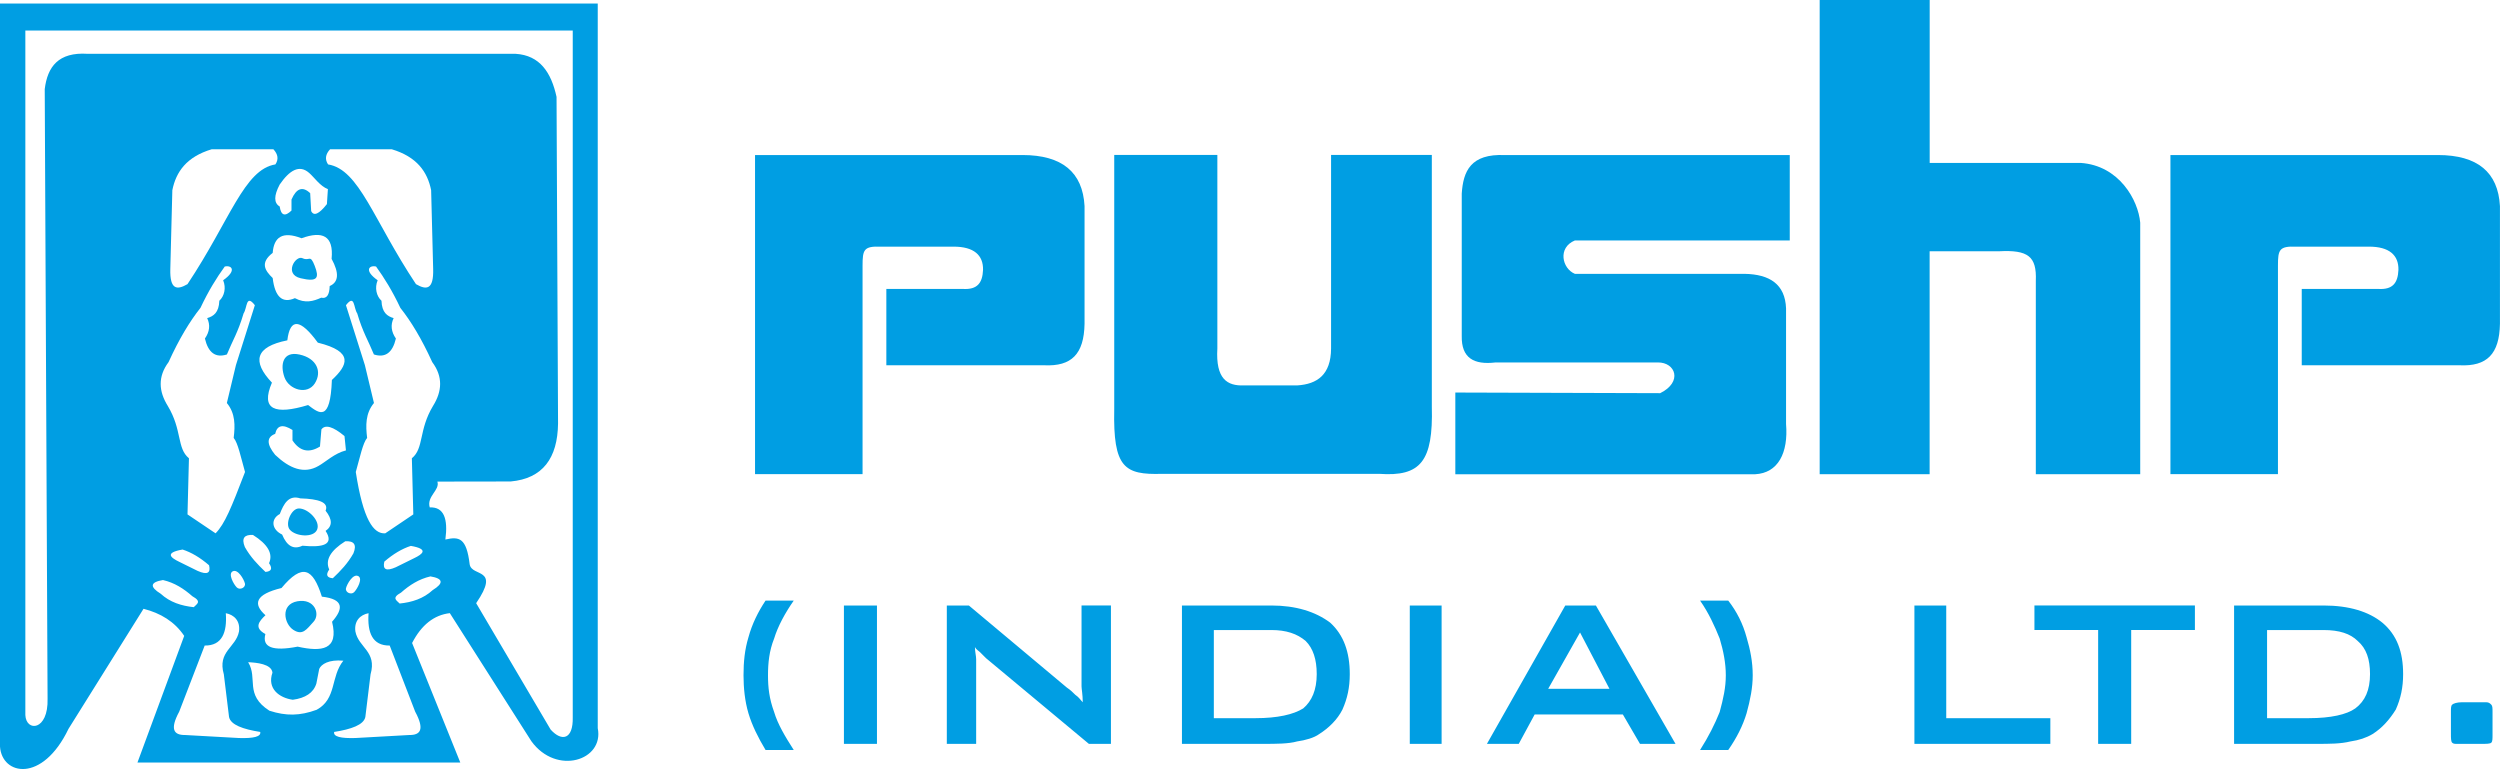 <svg xmlns="http://www.w3.org/2000/svg" id="b" viewBox="0 0 432 132.89"><g id="c"><path d="M0,.61v128.41c.35,4.95,7.32,6.34,11.84-3.08l12.96-20.74c2.95.75,5.37,2.21,7.03,4.68l-8.08,21.89h55.79l-8.33-20.66c1.61-3.12,3.78-4.84,6.52-5.16l14.09,22.13c4.33,5.97,12.6,3.33,11.47-2.25V.61H0ZM4.38,5.28v118.27c.12,2.95,4,2.78,3.84-2.83l-.49-105.32c.47-3.87,2.37-6.43,7.42-6.1h73.95c4.2.26,6.15,3.23,7.07,7.44l.26,56.46c-.08,5.96-2.64,9.5-8.19,10l-12.66.02c.48,1.49-1.89,2.52-1.32,4.46,2.46-.11,3.18,1.98,2.7,5.55,2.39-.54,3.65-.31,4.2,4.29.37,2.24,5.39.46,1.12,6.71l12.87,21.84c1.95,2.16,3.91,1.68,3.82-2.11V5.28H4.38ZM47.24,25.79c.81.87.93,1.75.35,2.62-5.41.88-7.8,9.58-15.19,20.69-1.82,1.06-3.07.97-2.97-2.62l.35-13.62c.64-3.17,2.45-5.76,6.81-7.07h10.65ZM57.04,25.79c-.81.87-.93,1.75-.35,2.62,5.41.88,7.8,9.58,15.19,20.69,1.82,1.06,3.07.97,2.97-2.62l-.35-13.62c-.64-3.17-2.45-5.76-6.81-7.07h-10.65ZM38.82,46.08c-1.39,1.92-2.79,4.17-4.18,7.12-1.84,2.32-3.67,5.33-5.51,9.37-1.88,2.52-1.71,5.05-.14,7.57,2.52,4.18,1.54,7.32,3.66,9.05l-.25,9.7,4.85,3.27c1.59-1.62,2.71-4.39,5.09-10.6-.74-2.61-1.22-5.01-1.96-5.89.26-2.14.3-4.24-1.18-6.03l1.57-6.55,3.27-10.35c-1.56-2-1.3.47-1.95,1.42-.96,3.27-1.92,4.73-2.88,7.09-1.95.63-3.22-.28-3.8-2.75.82-1.18.95-2.36.39-3.53,1.1-.32,2.03-.95,2.1-3,.87-.79,1.21-2.23.66-3.54,2.42-1.7,1.47-2.66.26-2.37ZM49.65,58.81c-5.54,1.11-6.14,3.63-2.66,7.31-2.02,4.71.54,5.6,6.25,3.87,1.91,1.45,3.84,3.04,4.11-4.33,2.72-2.53,3.89-4.89-2.43-6.45-3.04-4.16-4.8-4.29-5.27-.4ZM51.78,61.27c-2.93-.65-3.4,1.76-2.62,3.93.78,2.17,3.94,3.1,5.24,1.05,1.3-2.05.31-4.33-2.62-4.98ZM52.11,41.17c-3.32-1.28-4.78-.19-4.99,2.53-2.23,1.72-1.33,3.06,0,4.34.39,3.27,1.67,4.44,3.84,3.48,1.79.95,3.2.53,4.55-.08.93.22,1.42-.45,1.46-2.01,1.56-.68,1.67-2.25.33-4.7.39-4.02-1.59-4.87-5.2-3.56ZM52.28,44.62c-1.2-.58-3.29,2.77-.33,3.46,2.96.7,3.24-.07,2.43-2.15-.81-2.09-.89-.73-2.1-1.31ZM51.9,86.12c-2.04-.65-2.87.95-3.55,2.7-1.6.85-1.44,2.68.4,3.55.83,2.01,2,2.65,3.51,1.93,3.57.34,5.54-.18,4-2.56,1.2-.82,1.2-1.98,0-3.49.6-1.45-1.21-2.04-4.36-2.13ZM51.65,87.86c-1.33,0-2.44,2.66-1.57,3.67,1.02,1.19,4.1,1.44,4.71,0,.63-1.48-1.53-3.67-3.14-3.67ZM39.02,105.96c.24,3.32-.64,5.63-3.65,5.59l-4.4,11.42c-1.68,3.11-.9,4.06,1.01,4.04l9.32.52c2.5.08,3.85-.23,3.67-1.05-2.97-.47-5.1-1.22-5.39-2.58l-.9-7.37c-1.14-3.98,2.08-4.61,2.62-7.41.25-1.83-.85-2.89-2.28-3.16ZM42.88,114.43c1.4.06,4.05.29,4.2,1.81-.96,2.75,1.17,4.35,3.51,4.68,2.17-.29,3.58-1.19,4.08-2.81l.49-2.52c.35-.81,1.65-1.66,4.17-1.42-2.24,2.79-1.11,6.57-4.61,8.48-2.89,1.06-5.28,1.1-8.17.16-4.35-2.79-1.94-5.59-3.67-8.38ZM48.64,101.61c-4.49,1.09-5,2.72-2.77,4.7-1.13,1.08-2.03,2.16-.01,3.25-.61,2.29,1.25,3.02,5.57,2.18,4.17.93,7.16.59,5.95-4.3,1.96-2.23,2.1-3.9-1.76-4.34-1.57-4.95-3.37-5.8-6.97-1.5ZM51.39,103.9c-2.98.54-2.31,3.9-.7,4.94,1.61,1.04,2.28-.08,3.49-1.4,1.21-1.31.19-4.08-2.79-3.54ZM31.55,94.96c-3.17.55-2.05,1.42-.56,2.13l3.16,1.56c1.69.75,2.29.36,1.98-.97-1.53-1.32-3.06-2.23-4.58-2.72ZM28.16,100.23c-2.21.37-2.34,1.16-.39,2.37,1.61,1.48,3.58,2.09,5.71,2.32.47-.52,1.5-.93-.24-1.89-1.47-1.3-3.09-2.34-5.08-2.8ZM43.71,92.44c-1.44-.08-2.04.51-1.4,2.09.97,1.72,2.18,2.99,3.56,4.3,1.04-.09,1.25-.59.62-1.51.73-1.63-.2-3.26-2.79-4.89ZM40.22,98.72c-.87.43.17,2.27.7,2.79.52.52,1.58.03,1.4-.7-.18-.73-1.22-2.53-2.09-2.09ZM63.69,105.96c-.24,3.32.64,5.63,3.65,5.59l4.4,11.42c1.68,3.11.9,4.06-1.01,4.04l-9.32.52c-2.5.08-3.85-.23-3.67-1.05,2.97-.47,5.1-1.22,5.39-2.58l.9-7.37c1.14-3.98-2.08-4.61-2.62-7.41-.25-1.83.85-2.89,2.28-3.16ZM50.37,34.48v1.9c-1.13,1.1-1.81.86-2.04-.7-1.02-.6-1.02-1.86,0-3.79,1.7-2.47,3.4-3.51,5.1-2,.82.7,1.9,2.3,3.23,2.79l-.17,2.59c-1.36,1.73-2.27,2.13-2.72,1.2l-.17-3.09c-1.3-1.23-2.38-.86-3.23,1.1ZM50.54,76.12v-1.82c-1.66-1.05-2.66-.83-2.99.67-1.5.57-1.5,1.78,0,3.63,2.5,2.37,4.99,3.36,7.49,1.91,1.21-.67,2.79-2.2,4.74-2.68l-.25-2.48c-2-1.66-3.33-2.04-3.99-1.15l-.25,2.96c-1.91,1.18-3.49.83-4.74-1.05ZM65,46.08c1.39,1.92,2.79,4.17,4.18,7.12,1.84,2.32,3.67,5.33,5.51,9.37,1.88,2.52,1.71,5.05.14,7.57-2.52,4.18-1.54,7.32-3.66,9.05l.25,9.7-4.85,3.27c-2.03.14-3.82-2.35-5.09-10.6.74-2.61,1.22-5.01,1.96-5.89-.26-2.14-.3-4.24,1.18-6.03l-1.57-6.55-3.27-10.35c1.56-2,1.3.47,1.95,1.42.96,3.27,1.92,4.73,2.88,7.09,1.95.63,3.22-.28,3.8-2.75-.82-1.18-.95-2.36-.39-3.53-1.1-.32-2.03-.95-2.1-3-.87-.79-1.21-2.23-.66-3.54-2.42-1.7-1.47-2.66-.26-2.37ZM59.67,93.53c1.44-.08,2.04.51,1.4,2.09-.97,1.72-2.18,3-3.56,4.3-1.04-.09-1.25-.59-.62-1.51-.73-1.63.2-3.26,2.79-4.89ZM70.99,94.33c3.17.55,2.05,1.42.56,2.13l-3.16,1.56c-1.69.75-2.29.36-1.98-.97,1.53-1.32,3.06-2.23,4.58-2.72ZM74.38,99.6c2.21.37,2.34,1.16.39,2.37-1.61,1.48-3.58,2.1-5.71,2.32-.47-.52-1.5-.93.24-1.89,1.47-1.3,3.09-2.34,5.08-2.8ZM61.89,99.54c.87.43-.18,2.27-.7,2.79-.52.52-1.58.03-1.4-.7.18-.73,1.22-2.53,2.09-2.09Z" style="fill:#009ee3; fill-rule:evenodd; stroke-width:0px;"></path><path d="M375.05,26.78v55.15h18.58v-36.02c0-2.77.22-3.39,3.13-3.29h12.58c3.55-.01,5.16,1.49,5.11,4.01-.1,2.33-1.04,3.43-3.43,3.3h-13.28v13.19h27.29c4.7.22,6.87-1.92,6.96-7.18v-20.33c-.32-5.87-3.89-8.81-10.71-8.82h-46.23Z" style="fill:#009ee3; fill-rule:evenodd; stroke-width:0px;"></path><path d="M314.44,0v81.94h19v-38.52h11.97c5.06-.27,6.55.89,6.38,5.1v33.42h18.04v-43.46c-.34-3.9-3.64-9.89-10.31-10.33h-26.07V0h-19Z" style="fill:#009ee3; fill-rule:evenodd; stroke-width:0px;"></path><path d="M309.27,26.79v14.76h-37.13c-3.02,1.24-2.21,4.86,0,5.77h29.3c4.37.07,7.03,1.8,7.19,5.96v19.98c.41,5.01-1.37,8.48-5.34,8.69h-51.81v-14.12l35.4.11c3.92-1.93,2.67-5.35-.42-5.31h-28.02c-3.78.45-5.92-.78-5.85-4.56v-24.62c.25-3.82,1.5-6.93,7.48-6.65h49.21Z" style="fill:#009ee3; fill-rule:evenodd; stroke-width:0px;"></path><path d="M192.54,26.77v43.96c-.21,10.11,1.76,11.34,8.24,11.15h37.56c7.13.5,9.33-2.12,9.08-11.61V26.77h-17.41v33.46c-.03,4.52-2.38,6.15-5.85,6.37h-9.2c-2.88.11-4.91-1.09-4.6-6.37V26.77h-17.81Z" style="fill:#009ee3; fill-rule:evenodd; stroke-width:0px;"></path><path d="M130.47,26.78v55.15h18.58v-36.02c0-2.77.22-3.39,3.13-3.29h12.58c3.55-.01,5.16,1.49,5.11,4.01-.1,2.33-1.04,3.43-3.43,3.3h-13.28v13.19h27.29c4.7.22,6.87-1.92,6.96-7.18v-20.33c-.32-5.87-3.89-8.81-10.71-8.82h-46.23Z" style="fill:#009ee3; fill-rule:evenodd; stroke-width:0px;"></path><path d="M428.8,121.35h.85c.42,0,.64.21.85.42.21.21.21.63.21,1.27v3.81c0,.85,0,1.27-.21,1.48-.21.21-.85.21-1.69.21h-4.23c-.42,0-.63,0-.85-.21-.21-.21-.21-.85-.21-1.48v-3.81c0-.63,0-1.06.21-1.27.21-.21.85-.42,1.69-.42h3.39ZM386.05,128.54v-23.91h15.45c4.44,0,7.83,1.06,10.16,2.96,2.54,2.12,3.6,5.08,3.6,8.89,0,2.33-.42,4.23-1.27,6.14-1.06,1.69-2.33,3.17-4.02,4.23-1.06.63-2.33,1.06-3.81,1.27-1.69.42-3.6.42-5.93.42h-14.18ZM391.76,124.1h7.2c3.81,0,6.56-.63,8.04-1.69,1.69-1.27,2.54-3.17,2.54-5.93,0-2.54-.63-4.44-2.12-5.71-1.27-1.27-3.17-1.9-5.93-1.9h-9.74v15.24ZM368.27,108.86v19.68h-5.71v-19.68h-11.01v-4.23h27.73v4.23h-11.01ZM330.81,128.54v-23.91h5.5v19.47h17.99v4.44h-23.49ZM298.64,103.78c1.48,1.9,2.54,4.02,3.17,6.35.63,2.12,1.06,4.23,1.06,6.56,0,2.12-.42,4.23-1.06,6.56-.64,2.12-1.69,4.23-3.17,6.35h-4.87c1.48-2.33,2.54-4.44,3.39-6.56.63-2.33,1.06-4.23,1.06-6.35s-.42-4.23-1.06-6.35c-.85-2.12-1.9-4.44-3.39-6.56h4.87ZM256.94,128.54l13.54-23.91h5.29l13.76,23.91h-6.14l-2.96-5.08h-15.24l-2.75,5.08h-5.5ZM267.53,119.02h10.58l-5.08-9.73-5.5,9.73ZM243.61,128.54v-23.91h5.5v23.91h-5.5ZM204.24,128.54v-23.91h15.45c4.23,0,7.62,1.06,10.16,2.96,2.33,2.12,3.39,5.08,3.39,8.89,0,2.33-.42,4.23-1.27,6.14-.85,1.69-2.33,3.17-4.02,4.23-.85.63-2.33,1.06-3.81,1.27-1.48.42-3.6.42-5.93.42h-13.97ZM209.75,124.1h7.2c3.81,0,6.56-.63,8.25-1.69,1.48-1.27,2.33-3.17,2.33-5.93,0-2.54-.63-4.44-1.9-5.71-1.48-1.27-3.39-1.9-5.93-1.9h-9.95v15.24ZM163.61,128.54v-23.91h3.81l16.93,14.18c.63.42,1.06.85,1.48,1.27.63.42.85.85,1.27,1.27,0-1.27-.21-2.33-.21-2.75v-13.97h5.08v23.91h-3.81l-17.78-14.81c-.42-.42-.63-.63-1.06-1.06-.21-.21-.63-.42-.85-.85,0,.85.21,1.48.21,2.12v14.6h-5.08ZM145.83,128.54v-23.91h5.71v23.91h-5.71ZM132.29,103.78h4.87c-1.48,2.12-2.75,4.44-3.39,6.56-.85,2.12-1.06,4.23-1.06,6.35s.21,4.02,1.06,6.35c.63,2.12,1.9,4.23,3.39,6.56h-4.87c-1.27-2.12-2.33-4.23-2.96-6.35-.63-2.12-.85-4.44-.85-6.56,0-2.33.21-4.44.85-6.56.63-2.33,1.69-4.44,2.96-6.35Z" style="fill:#009ee3; fill-rule:evenodd; stroke-width:0px;"></path></g></svg>